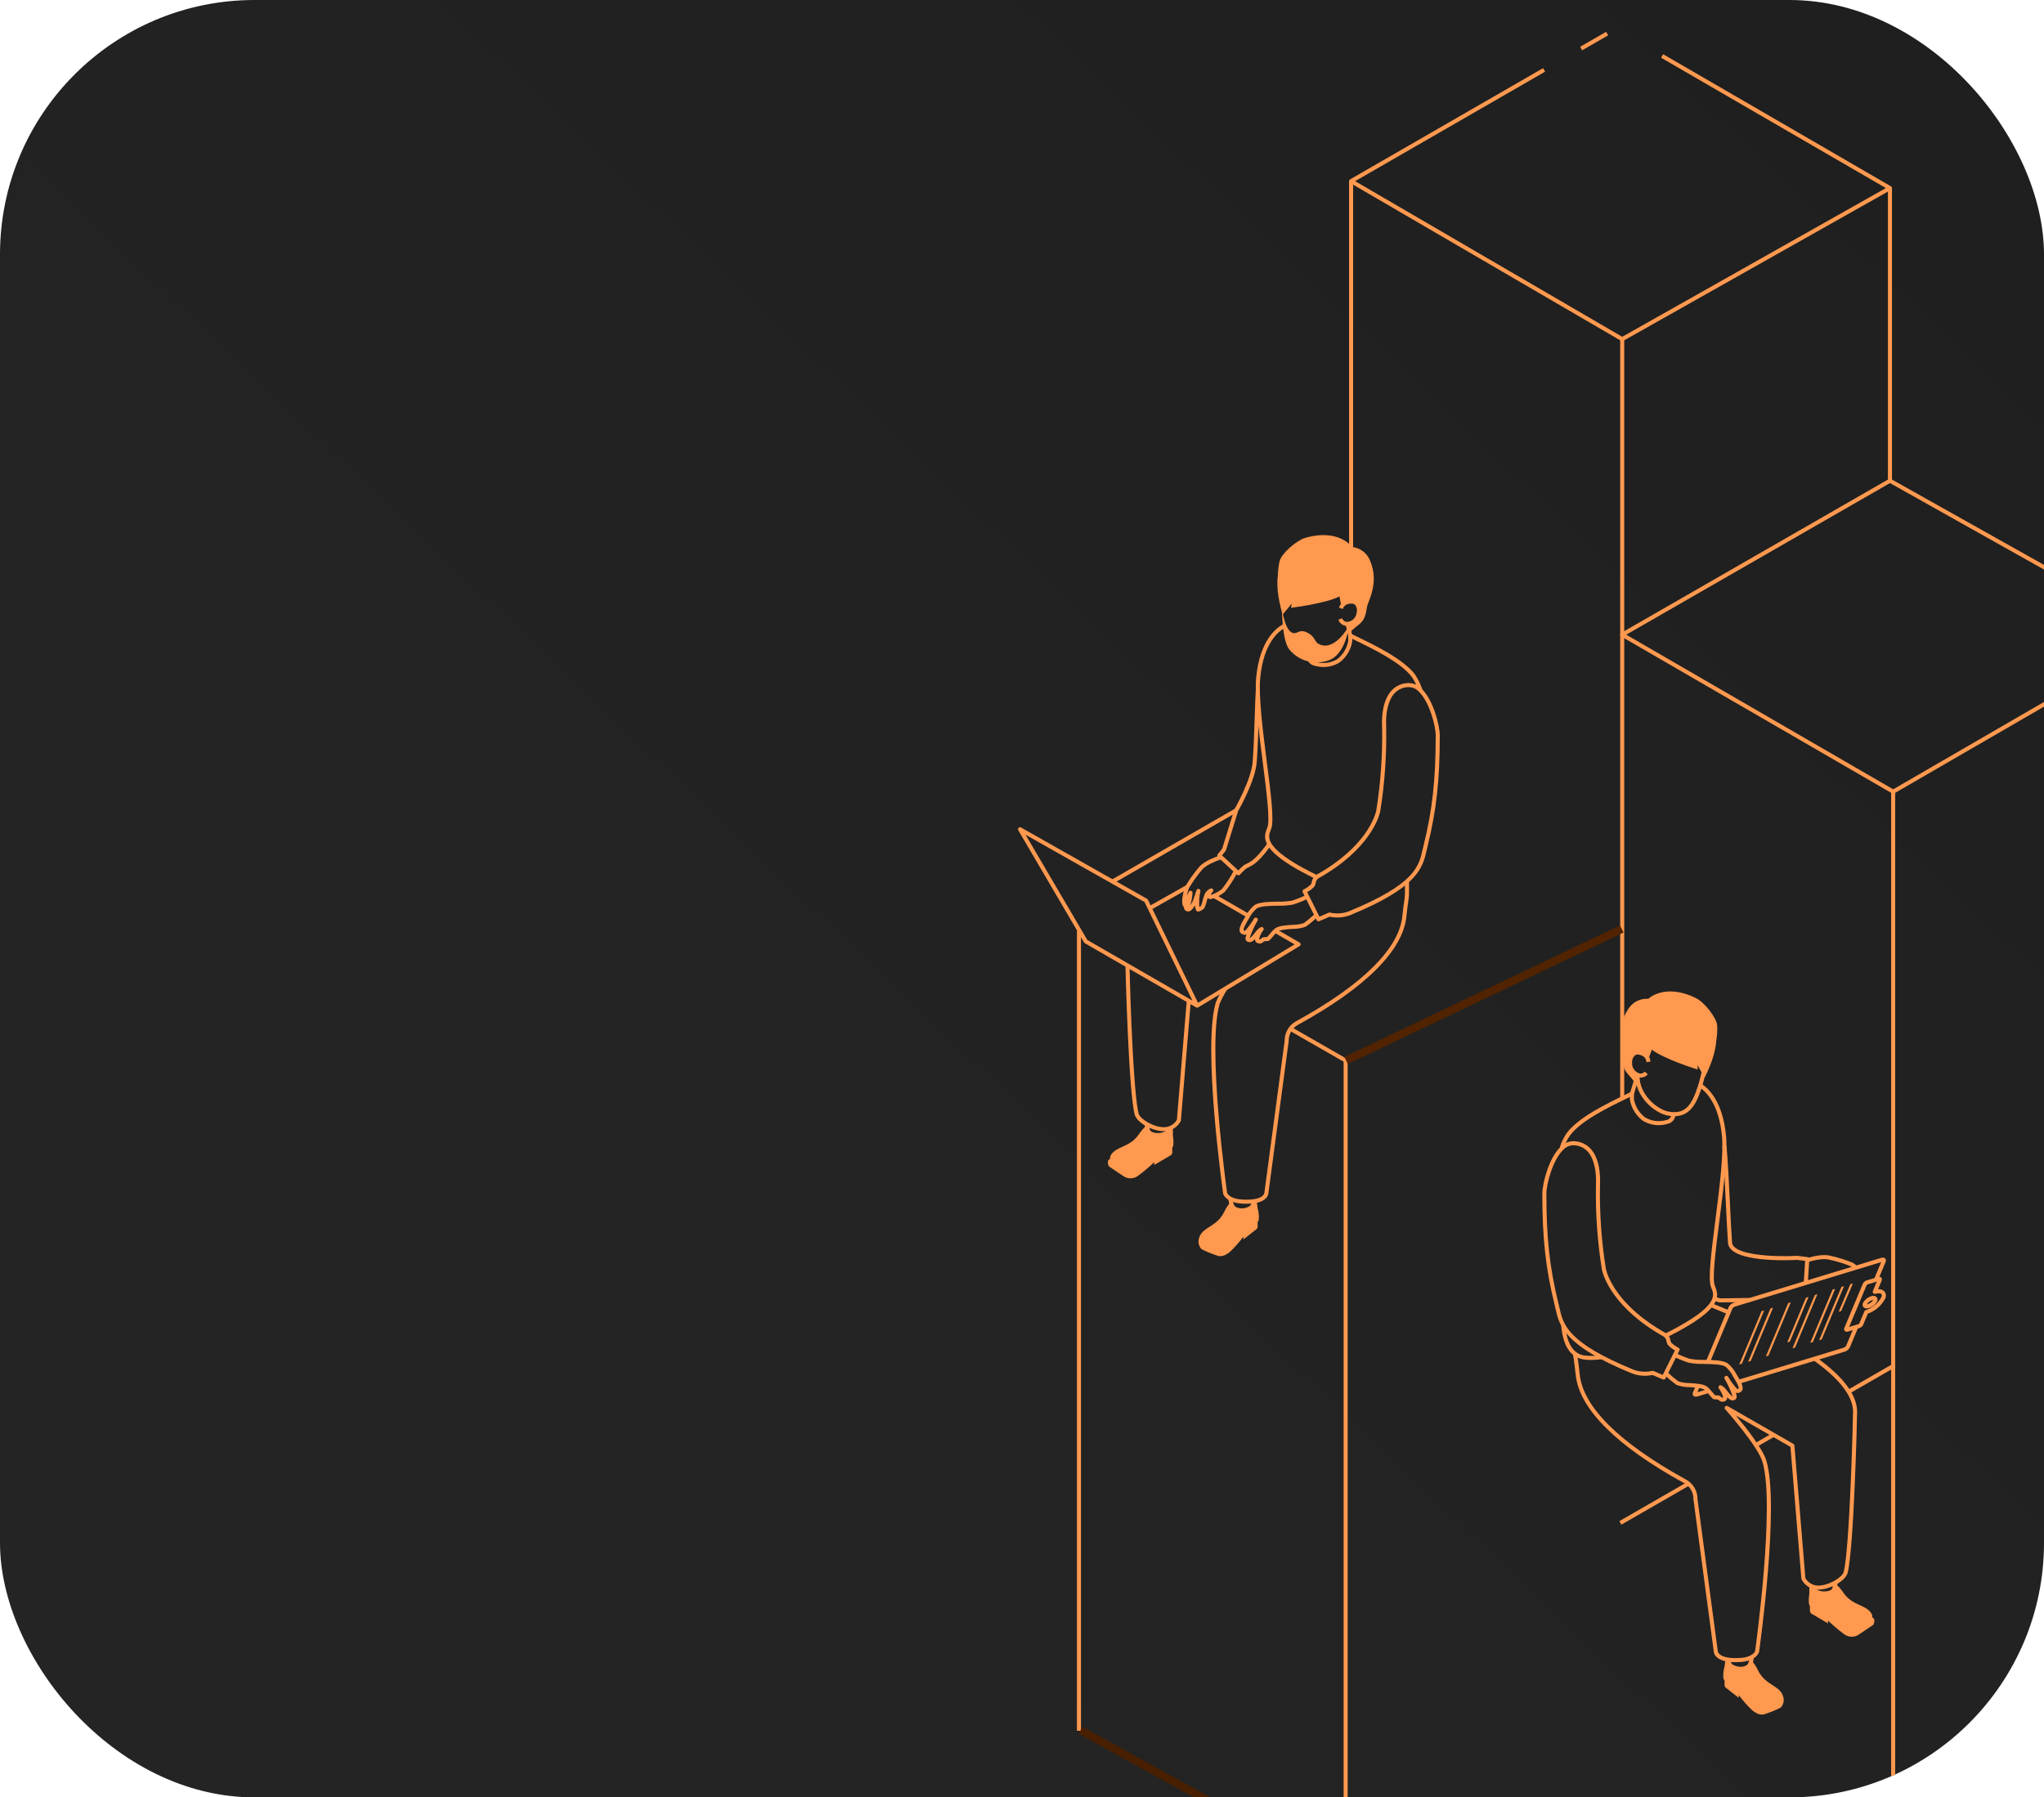 <svg width="257" height="226" viewBox="0 0 257 226" fill="none" xmlns="http://www.w3.org/2000/svg">
<g clip-path="url(#clip0_1308_3422)">
<rect width="257" height="226" rx="32" fill="url(#paint0_linear_1308_3422)"/>
<path d="M232.398 174.719L237.911 171.542L238.166 171.983L232.653 175.159L232.398 174.719Z" fill="#FF994F"/>
<path d="M220.766 181.406L222.949 180.148L223.204 180.589L221.02 181.847L220.766 181.406Z" fill="#FF994F"/>
<path d="M203.609 191.27L212.087 186.385L212.341 186.825L203.864 191.71L203.609 191.27Z" fill="#FF994F"/>
<path d="M135.406 117.047H135.916V217.626H135.406V117.047ZM139.429 145.804C139.477 145.773 139.527 145.745 139.579 145.722C139.556 145.556 139.588 145.386 139.669 145.238C140.421 144.057 142.036 144.332 143.223 142.589C143.49 142.181 143.815 141.814 144.189 141.5C144.227 141.708 144.269 141.908 144.315 142.085C144.496 142.777 145.762 142.909 146.602 142.49C146.767 142.407 147.001 142.212 147.101 141.604C147.323 141.787 147.415 141.752 147.465 141.957C147.478 142.215 147.478 142.474 147.465 142.733C147.534 143.14 147.556 143.553 147.529 143.965C147.512 144.093 147.466 144.214 147.394 144.321V144.919C147.391 144.998 147.367 145.074 147.324 145.141C147.281 145.207 147.22 145.259 147.149 145.293L145.126 146.484V146.128C144.509 146.723 143.853 147.278 143.164 147.788C142.922 147.994 142.624 148.122 142.308 148.156C141.992 148.189 141.674 148.127 141.394 147.975C141.195 147.863 139.959 147.02 139.492 146.706C139.303 146.578 139.207 145.967 139.429 145.804ZM150.765 155.668C150.771 155.661 150.782 155.654 150.79 155.647C150.794 155.587 150.805 155.527 150.825 155.471C151.395 154.204 153.02 154.244 153.935 152.361C154.149 151.901 154.433 151.476 154.778 151.103C154.811 151.342 154.892 151.572 155.016 151.78C155.488 152.31 156.58 152.342 157.345 151.81C157.558 151.511 157.694 151.164 157.741 150.8C157.855 150.89 157.948 151.004 158.011 151.135C158.062 151.387 158.099 151.641 158.123 151.897C158.265 152.381 158.313 152.888 158.266 153.391C158.239 153.494 158.19 153.589 158.122 153.67C158.12 153.87 158.12 154.076 158.127 154.187C158.134 154.265 158.12 154.343 158.087 154.413C158.054 154.484 158.003 154.545 157.939 154.59L156.339 155.845V155.493C155.832 156.178 155.267 156.818 154.65 157.405C153.812 158.099 153.302 157.983 152.939 157.842C152.295 157.633 151.668 157.374 151.065 157.066C150.894 156.881 150.775 156.654 150.723 156.408C150.67 156.162 150.684 155.906 150.765 155.668Z" fill="#FF994F"/>
<path d="M156.115 152.449C155.878 152.46 155.641 152.421 155.42 152.336C155.199 152.251 154.998 152.12 154.831 151.953C154.618 151.622 154.493 151.242 154.469 150.849L154.971 150.758C154.994 151.056 155.076 151.347 155.212 151.614C155.608 152.059 156.559 152.055 157.205 151.604C157.312 151.43 157.386 151.239 157.423 151.038L157.914 151.175C157.744 151.783 157.608 151.944 157.497 152.022C157.09 152.3 156.608 152.449 156.115 152.449Z" fill="#FF994F"/>
<path d="M156.751 151.358C156.563 151.358 156.366 151.352 156.16 151.34C154.161 151.223 153.813 150.176 153.799 150.131C153.684 149.341 151.215 131.651 152.861 126.073C153.124 125.409 153.456 124.774 153.853 124.179L154.287 124.446C153.92 125.006 153.607 125.599 153.35 126.217C151.734 131.689 154.268 149.837 154.294 150.02C154.3 150.02 154.587 150.738 156.19 150.832C158.874 150.987 158.971 150.016 158.972 150.007L161.529 130.842C161.523 130.346 161.653 129.858 161.905 129.43C162.157 129.002 162.521 128.651 162.957 128.414C171.286 123.849 175.907 119.283 176.322 115.209C176.394 114.507 176.484 113.789 176.591 113.075C176.629 112.821 176.649 112.565 176.649 112.308V110.82H177.159V112.308C177.158 112.59 177.137 112.872 177.095 113.15C176.99 113.851 176.901 114.555 176.829 115.26C176.397 119.508 171.684 124.211 163.203 128.86C162.843 129.057 162.544 129.349 162.338 129.703C162.133 130.058 162.028 130.462 162.036 130.871L159.48 150.047C159.451 150.308 159.323 150.547 159.122 150.716C158.669 151.143 157.872 151.358 156.751 151.358Z" fill="#FF994F"/>
<path d="M155.712 110.065C155.648 110.065 155.586 110.041 155.539 109.997L153.129 107.768C153.081 107.725 153.052 107.665 153.048 107.6C153.043 107.536 153.063 107.473 153.103 107.422L153.671 106.714L155.19 101.812C155.196 101.794 155.203 101.776 155.213 101.76C155.234 101.723 157.355 98.02 157.51 95.742C157.645 93.772 157.71 91.727 157.77 89.921C157.807 88.763 157.842 87.683 157.891 86.746L158.4 86.773C158.35 87.827 158.31 88.882 158.279 89.938C158.22 91.747 158.154 93.799 158.019 95.776C157.861 98.097 155.875 101.629 155.669 101.989L154.143 106.91C154.134 106.94 154.119 106.969 154.099 106.994L153.649 107.556L155.698 109.451C155.911 109.213 156.143 108.993 156.391 108.793C156.484 108.733 156.582 108.68 156.683 108.635C156.858 108.554 157.028 108.464 157.193 108.364C158.143 107.795 159.326 106.088 159.338 106.071L159.758 106.359C159.707 106.433 158.5 108.175 157.455 108.801C157.276 108.909 157.091 109.008 156.901 109.096C156.824 109.129 156.749 109.168 156.678 109.214C156.401 109.451 156.142 109.707 155.901 109.981C155.879 110.006 155.851 110.026 155.821 110.04C155.79 110.055 155.757 110.063 155.724 110.064L155.712 110.065Z" fill="#FF994F"/>
<path d="M152.594 112.93L152.849 112.489L156.955 114.856L156.7 115.297L152.594 112.93Z" fill="#FF994F"/>
<path d="M165.293 110.45C164.203 109.921 163.151 109.354 162.406 108.894C158.703 106.608 158.839 105.314 159.296 104.184C159.32 104.124 159.344 104.066 159.364 104.011C159.697 103.104 159.25 99.595 158.776 95.88C158.281 91.99 157.718 87.581 157.945 85.195C158.393 80.499 160.488 78.93 161.367 78.473L161.602 78.924C160.797 79.343 158.875 80.796 158.452 85.243C158.231 87.573 158.789 91.952 159.282 95.816C159.785 99.758 160.219 103.163 159.843 104.186C159.82 104.246 159.795 104.309 159.769 104.374C159.473 105.105 159.026 106.21 162.674 108.461C163.406 108.913 164.441 109.471 165.515 109.993L165.293 110.45ZM178.373 86.905C178.166 86.275 177.878 85.675 177.517 85.119C176.085 83.259 172.666 81.605 170.403 80.511L170.021 80.326V80.648C169.85 81.708 169.276 82.66 168.418 83.305C167.954 83.591 167.434 83.774 166.894 83.843C166.353 83.912 165.804 83.865 165.283 83.704C165.042 83.657 164.821 83.537 164.65 83.362C164.479 83.186 164.366 82.962 164.326 82.72L164.825 82.619C164.846 82.765 164.913 82.902 165.017 83.008C165.12 83.114 165.255 83.185 165.401 83.21C165.854 83.352 166.331 83.397 166.802 83.34C167.273 83.284 167.726 83.129 168.132 82.884C168.86 82.324 169.353 81.514 169.515 80.611L169.512 79.918C169.512 79.875 169.523 79.832 169.544 79.795C169.565 79.757 169.595 79.725 169.632 79.702C169.669 79.679 169.711 79.666 169.754 79.664C169.798 79.662 169.841 79.671 169.88 79.69C170.107 79.802 170.357 79.923 170.625 80.053C172.931 81.168 176.417 82.854 177.921 84.809C178.313 85.407 178.626 86.054 178.853 86.733L178.373 86.905ZM158.393 118.641C158.328 118.64 158.264 118.631 158.201 118.613C158.121 118.595 158.046 118.559 157.981 118.507C157.917 118.456 157.866 118.39 157.831 118.315C157.802 118.237 157.79 118.154 157.795 118.071C157.7 118.176 157.593 118.271 157.477 118.353C157.386 118.417 157.279 118.456 157.168 118.465C157.056 118.473 156.945 118.452 156.845 118.402C156.772 118.366 156.711 118.312 156.668 118.244C156.625 118.176 156.601 118.098 156.6 118.017C156.616 117.838 156.659 117.662 156.728 117.496C156.57 117.551 156.398 117.548 156.242 117.486C156.087 117.424 155.959 117.308 155.882 117.159C155.745 116.703 156.091 116.074 156.489 115.414L156.599 115.231C156.881 114.666 157.282 114.169 157.775 113.773C158.431 113.41 159.554 113.392 160.641 113.374C161.265 113.391 161.89 113.345 162.505 113.235C163.075 113.047 163.633 112.821 164.173 112.559L164.385 113.022C163.819 113.297 163.234 113.533 162.634 113.727C161.98 113.849 161.314 113.901 160.649 113.883C159.673 113.899 158.566 113.917 158.022 114.219C157.612 114.57 157.278 115.001 157.04 115.486L156.926 115.677C156.735 115.994 156.287 116.735 156.371 117.011C156.378 117.004 156.442 117.021 156.505 117.021C156.526 117.022 156.546 117.02 156.566 117.014C156.986 116.546 157.36 116.037 157.682 115.496C157.718 115.441 157.773 115.402 157.837 115.388C157.9 115.373 157.967 115.383 158.024 115.416C158.08 115.449 158.121 115.503 158.139 115.565C158.157 115.628 158.151 115.695 158.12 115.753C157.714 116.454 157.378 117.192 157.116 117.958C157.144 117.956 157.17 117.946 157.193 117.93C157.41 117.751 157.602 117.542 157.762 117.311C157.824 117.231 157.883 117.154 157.939 117.088C158.098 116.877 158.303 116.704 158.538 116.582C158.589 116.56 158.645 116.555 158.699 116.568C158.753 116.581 158.801 116.611 158.836 116.654C158.871 116.697 158.891 116.75 158.894 116.805C158.896 116.86 158.88 116.914 158.849 116.96C158.575 117.299 158.388 117.7 158.305 118.128C158.334 118.127 158.363 118.129 158.392 118.132C158.542 118.032 158.748 117.891 158.748 117.891C158.787 117.864 158.833 117.848 158.88 117.846C158.88 117.846 159.192 117.833 159.322 117.821C159.392 117.755 159.54 117.577 159.652 117.443C159.85 117.178 160.078 116.937 160.331 116.724C160.799 116.403 161.661 116.345 162.496 116.289C162.982 116.293 163.466 116.221 163.93 116.075C164.411 115.72 164.87 115.335 165.302 114.921L165.641 115.301C165.189 115.744 164.701 116.151 164.184 116.516C163.655 116.713 163.094 116.808 162.531 116.797C161.8 116.845 160.972 116.901 160.62 117.143C160.409 117.333 160.216 117.542 160.044 117.767C159.721 118.157 159.612 118.282 159.468 118.314C159.305 118.338 159.141 118.351 158.977 118.351C158.907 118.399 158.792 118.48 158.702 118.547C158.611 118.611 158.503 118.643 158.393 118.641Z" fill="#FF994F"/>
<path d="M165.776 115.844C165.729 115.844 165.682 115.831 165.642 115.806C165.601 115.781 165.569 115.745 165.548 115.703L163.796 112.187C163.767 112.128 163.762 112.061 163.781 111.998C163.801 111.936 163.844 111.883 163.901 111.851C164.246 111.678 164.563 111.454 164.842 111.187C164.881 111.102 164.91 111.012 164.929 110.921C164.953 110.738 165.017 110.562 165.114 110.405C165.212 110.249 165.343 110.115 165.497 110.013C171.712 106.529 172.868 102.686 173.037 101.951C173.594 98.492 173.843 94.99 173.781 91.486C173.717 90.301 173.783 88.121 174.947 86.844C175.22 86.546 175.552 86.307 175.922 86.142C176.292 85.978 176.692 85.891 177.097 85.887C177.407 85.885 177.714 85.948 177.998 86.071C178.283 86.194 178.539 86.374 178.749 86.601C180.224 88.016 181.028 91.233 181.028 92.488C181.028 98.092 180.612 101.865 179.494 106.41C179.453 106.576 179.415 106.743 179.377 106.911C178.888 109.089 178.333 111.56 169.736 115.082C168.92 115.383 168.035 115.446 167.185 115.264L165.877 115.824C165.845 115.837 165.811 115.844 165.776 115.844ZM164.359 112.175L165.897 115.261L167.061 114.763C167.112 114.741 167.17 114.737 167.225 114.751C167.995 114.924 168.799 114.876 169.543 114.611C177.894 111.189 178.395 108.958 178.88 106.799C178.919 106.628 178.957 106.458 178.999 106.289C180.106 101.787 180.518 98.047 180.518 92.488C180.518 91.26 179.712 88.231 178.396 86.968C178.234 86.789 178.037 86.646 177.816 86.547C177.596 86.449 177.358 86.397 177.116 86.395C176.779 86.397 176.446 86.469 176.138 86.605C175.829 86.742 175.552 86.94 175.324 87.187C174.564 88.019 174.188 89.576 174.29 91.459C174.352 95.01 174.099 98.559 173.534 102.064C173.357 102.836 172.148 106.868 165.747 110.457C165.655 110.527 165.579 110.616 165.523 110.718C165.467 110.819 165.433 110.931 165.422 111.046C165.394 111.186 165.346 111.322 165.279 111.449C165.021 111.747 164.709 111.993 164.359 112.175ZM150.644 114.624C150.597 114.623 150.552 114.611 150.511 114.588C150.471 114.566 150.436 114.534 150.411 114.495C150.313 114.29 150.261 114.065 150.261 113.837C150.135 114.059 149.977 114.261 149.791 114.436C149.686 114.541 149.544 114.6 149.396 114.602C149.248 114.604 149.105 114.548 148.997 114.445C148.905 114.333 148.854 114.193 148.854 114.047C148.799 114.007 148.757 113.953 148.731 113.891C148.465 113.229 148.856 111.903 149.014 111.49C149.528 110.608 150.121 109.773 150.785 108.997C151.516 108.138 153.376 107.575 153.455 107.552L153.601 108.039C153.583 108.044 151.807 108.582 151.174 109.326C150.548 110.06 149.984 110.845 149.49 111.673C149.376 111.984 149.288 112.305 149.226 112.631C149.311 112.438 149.397 112.267 149.464 112.14C149.491 112.088 149.535 112.047 149.589 112.024C149.643 112.001 149.703 111.998 149.759 112.014C149.816 112.03 149.865 112.065 149.898 112.113C149.932 112.161 149.948 112.219 149.943 112.277C149.911 112.805 149.814 113.327 149.653 113.832C149.787 113.65 149.903 113.455 149.998 113.25C150.118 112.936 150.429 111.953 150.432 111.943C150.452 111.882 150.494 111.83 150.551 111.799C150.607 111.768 150.674 111.759 150.737 111.774C150.799 111.79 150.854 111.829 150.889 111.883C150.924 111.937 150.937 112.003 150.926 112.066C150.791 112.717 150.745 113.383 150.79 114.046C150.859 114.014 150.924 113.975 150.984 113.928C151.096 113.681 151.182 113.422 151.239 113.157C151.306 112.852 151.408 112.555 151.545 112.274C151.709 112.042 151.928 111.854 152.182 111.727C152.237 111.699 152.301 111.693 152.36 111.708C152.42 111.724 152.472 111.761 152.507 111.812C152.542 111.863 152.557 111.924 152.549 111.986C152.542 112.047 152.512 112.103 152.466 112.144C152.366 112.26 152.286 112.393 152.23 112.536C152.736 112.373 153.21 112.122 153.629 111.794C154.221 111.05 154.736 110.248 155.165 109.401L155.618 109.635C155.165 110.532 154.618 111.378 153.986 112.159C153.475 112.576 152.881 112.881 152.244 113.054C152.169 113.06 152.095 113.05 152.025 113.025C151.954 113 151.89 112.96 151.837 112.909C151.801 113.029 151.766 113.159 151.732 113.288C151.664 113.607 151.555 113.917 151.407 114.209C151.205 114.427 150.937 114.573 150.644 114.624V114.624Z" fill="#FF994F"/>
<path d="M160.895 70.542C161.132 69.583 163.01 67.96 164.085 67.643C168.324 66.394 170.011 68.779 170.011 68.779C170.5 68.831 170.967 69.014 171.36 69.309C171.754 69.603 172.061 69.999 172.248 70.453C173.487 73.325 171.969 75.601 171.863 76.394C171.568 78.585 170.796 78.319 169.774 79.497V79.44L169.718 78.409C170.012 78.312 170.272 78.135 170.468 77.897C170.665 77.66 170.791 77.371 170.831 77.066C170.987 76.284 170.617 75.608 169.903 75.637C169.83 75.64 169.769 75.652 169.703 75.66C169.679 74.234 169.601 72.907 169.601 72.907C169.261 70.933 162.091 70.492 161.609 73.212C161.475 74.375 161.444 75.547 161.516 76.716C161.413 76.589 161.321 76.454 161.241 76.311C160.83 75.564 160.38 72.626 160.895 70.541L160.895 70.542Z" fill="#FF994F"/>
<path d="M161.481 70.728C163.673 68.885 166.431 68.604 168.018 69.269C169.64 69.949 170.303 70.87 170.595 71.617C170.83 72.283 170.923 72.99 170.867 73.694C170.811 74.397 170.608 75.081 170.27 75.701C170.27 75.701 170.26 75.699 170.241 75.696C170.132 75.656 170.016 75.638 169.9 75.642C169.68 75.626 169.46 75.666 169.26 75.759C169.06 75.852 168.887 75.993 168.757 76.171L168.648 76.26L168.418 74.991C166.712 75.888 162.315 76.428 162.315 76.428L162.419 75.886L161.273 77.278C161.273 77.278 159.649 72.27 161.481 70.728Z" fill="#FF994F"/>
<path d="M169.386 78.711C169.144 78.71 168.907 78.634 168.709 78.494C168.511 78.354 168.361 78.156 168.279 77.928L168.752 77.739C168.801 77.878 168.893 77.998 169.015 78.082C169.137 78.165 169.282 78.207 169.43 78.201C169.728 78.164 170.005 78.026 170.214 77.811C170.424 77.595 170.553 77.315 170.581 77.016C170.623 76.86 170.63 76.696 170.601 76.537C170.572 76.378 170.508 76.227 170.415 76.095C170.353 76.024 170.276 75.969 170.189 75.934C170.102 75.898 170.008 75.884 169.915 75.891C169.216 75.921 168.978 76.187 168.835 76.576L168.356 76.402C168.461 76.085 168.67 75.812 168.949 75.627C169.227 75.443 169.56 75.357 169.894 75.384C170.064 75.373 170.235 75.401 170.392 75.467C170.55 75.533 170.69 75.635 170.801 75.764C170.947 75.954 171.048 76.174 171.096 76.408C171.145 76.642 171.139 76.884 171.081 77.116C171.031 77.525 170.843 77.905 170.549 78.195C170.255 78.484 169.871 78.665 169.46 78.709C169.436 78.711 169.411 78.711 169.386 78.711V78.711ZM145.553 142.984C145.255 142.988 144.959 142.931 144.685 142.814C144.539 142.757 144.409 142.668 144.303 142.553C144.198 142.438 144.12 142.3 144.076 142.15C144.015 141.917 143.959 141.643 143.906 141.335L144.409 141.25C144.459 141.544 144.512 141.803 144.569 142.022C144.595 142.098 144.637 142.167 144.694 142.224C144.75 142.281 144.819 142.325 144.895 142.351C145.154 142.444 145.429 142.484 145.704 142.468C145.979 142.453 146.247 142.383 146.495 142.263C146.554 142.151 146.599 142.031 146.627 141.907L147.119 142.041C147.013 142.429 146.895 142.631 146.723 142.717C146.359 142.894 145.958 142.985 145.553 142.984Z" fill="#FF994F"/>
<path d="M146.261 142.229C146.158 142.229 146.051 142.225 145.939 142.215C144.698 142.101 142.909 141.101 142.666 140.14C141.878 137.023 141.511 121.562 141.508 121.406L142.018 121.395C142.142 126.764 142.542 137.565 143.159 140.016C143.326 140.674 144.884 141.607 145.986 141.708C146.371 141.781 146.77 141.733 147.126 141.569C147.482 141.406 147.779 141.136 147.975 140.796L149.21 125.882L149.718 125.924L148.479 140.883C148.477 140.908 148.471 140.933 148.461 140.957C148.258 141.359 147.942 141.694 147.551 141.92C147.16 142.146 146.712 142.253 146.261 142.229Z" fill="#FF994F"/>
<path d="M150.52 126.702C150.475 126.702 150.431 126.691 150.392 126.668L136.397 118.598C136.358 118.576 136.326 118.544 136.304 118.506L128.035 104.402C128.007 104.354 127.995 104.298 128.002 104.242C128.009 104.187 128.034 104.135 128.074 104.095C128.113 104.055 128.165 104.03 128.22 104.022C128.276 104.014 128.332 104.025 128.381 104.053L144.226 113.02C144.271 113.045 144.307 113.084 144.33 113.13L150.749 126.337C150.768 126.376 150.776 126.419 150.774 126.462C150.772 126.505 150.758 126.547 150.735 126.583C150.713 126.62 150.681 126.65 150.643 126.671C150.605 126.691 150.563 126.702 150.52 126.702ZM136.71 118.191L149.928 125.813L143.906 113.423L128.953 104.962L136.71 118.191Z" fill="#FF994F"/>
<path d="M162.831 79.608C162.998 79.57 163.16 79.51 163.311 79.43C163.47 79.373 163.638 79.35 163.806 79.364C163.974 79.377 164.136 79.426 164.283 79.508C164.585 79.632 164.852 79.825 165.065 80.072C165.271 80.307 165.48 80.772 165.669 80.891C167.733 82.182 169.612 78.703 169.612 78.703C169.612 78.703 169.232 82.271 167.057 83.033C166.192 83.342 165.252 83.377 164.366 83.132C163.48 82.888 162.691 82.376 162.108 81.666C161.151 80.422 161.196 76.535 161.196 76.535C161.196 76.535 161.561 79.761 162.831 79.608Z" fill="#FF994F"/>
<path d="M169.195 78.512L169.693 78.403L170.015 79.864L169.517 79.973L169.195 78.512Z" fill="#FF994F"/>
<path d="M150.655 126.666L150.391 126.231L162.777 118.744L160.212 117.265L160.467 116.824L163.406 118.518C163.444 118.54 163.476 118.571 163.498 118.61C163.521 118.648 163.533 118.691 163.533 118.735C163.533 118.78 163.522 118.823 163.501 118.862C163.479 118.901 163.448 118.933 163.41 118.956L150.655 126.666Z" fill="#FF994F"/>
<path d="M144.438 113.969L149.15 111.308L149.401 111.751L144.688 114.412L144.438 113.969Z" fill="#FF994F"/>
<path d="M139.75 110.629L155.306 101.665L155.561 102.106L140.005 111.07L139.75 110.629Z" fill="#FF994F"/>
<path d="M204.222 138.12H203.712V42.79L169.751 22.996C169.713 22.974 169.681 22.942 169.659 22.903C169.637 22.864 169.625 22.82 169.625 22.776C169.625 22.731 169.637 22.687 169.659 22.649C169.682 22.61 169.714 22.578 169.752 22.556L194.018 8.57L194.273 9.011L170.388 22.778L204.095 42.424C204.134 42.447 204.166 42.479 204.188 42.517C204.21 42.556 204.222 42.599 204.222 42.644V138.12Z" fill="#FF994F"/>
<path d="M198.68 5.883L201.946 4L202.201 4.441L198.935 6.323L198.68 5.883Z" fill="#FF994F"/>
<path d="M238.038 99.797C237.993 99.797 237.949 99.785 237.91 99.763L203.838 80.025C203.8 80.003 203.767 79.971 203.745 79.932C203.723 79.893 203.711 79.849 203.711 79.805C203.711 79.76 203.723 79.716 203.745 79.678C203.767 79.639 203.8 79.607 203.838 79.584L237.377 60.301V23.797L208.854 7.256L209.11 6.816L237.759 23.43C237.798 23.452 237.83 23.484 237.852 23.523C237.875 23.562 237.886 23.605 237.886 23.65V60.299L272.234 79.583C272.273 79.605 272.306 79.637 272.329 79.675C272.352 79.714 272.364 79.758 272.364 79.803C272.365 79.848 272.353 79.892 272.331 79.931C272.308 79.97 272.276 80.003 272.237 80.025L238.166 99.763C238.127 99.785 238.083 99.797 238.038 99.797H238.038ZM204.475 79.805L238.038 99.249L271.596 79.808L237.633 60.741L204.475 79.805Z" fill="#FF994F"/>
<path d="M203.844 42.418L237.509 23.429L237.76 23.873L204.095 42.861L203.844 42.418Z" fill="#FF994F"/>
<path d="M169.626 22.77H170.135V68.775H169.626V22.77ZM169.447 236.186H168.938V133.494L162.133 129.591L162.386 129.15L169.319 133.126C169.358 133.148 169.39 133.18 169.413 133.219C169.435 133.258 169.447 133.301 169.447 133.346L169.447 236.186Z" fill="#FF994F"/>
<path d="M271.853 79.805H272.362V216.299H271.853V79.805ZM237.781 99.543H238.291V236.187H237.781V99.543Z" fill="#FF994F"/>
<path d="M235.54 203.442C235.496 203.413 235.449 203.387 235.401 203.365C235.422 203.195 235.387 203.023 235.3 202.876C234.548 201.694 232.932 201.97 231.745 200.225C231.478 199.817 231.152 199.45 230.778 199.136C230.74 199.344 230.698 199.544 230.652 199.721C230.471 200.413 229.204 200.546 228.363 200.125C228.254 200.071 228.16 199.853 228.08 199.535C227.918 199.495 227.761 199.437 227.613 199.362C227.563 199.432 227.525 199.51 227.5 199.592C227.487 199.851 227.487 200.11 227.5 200.369C227.431 200.776 227.409 201.19 227.436 201.603C227.453 201.73 227.499 201.852 227.571 201.958V202.556C227.574 202.635 227.598 202.712 227.642 202.778C227.685 202.844 227.746 202.897 227.817 202.931L229.841 204.123V203.766C230.458 204.362 231.114 204.917 231.804 205.427C232.045 205.633 232.344 205.762 232.66 205.795C232.976 205.829 233.295 205.766 233.574 205.615C233.773 205.502 235.011 204.659 235.477 204.345C235.667 204.216 235.762 203.605 235.54 203.442L235.54 203.442ZM224.186 213.3C224.18 213.236 224.163 213.173 224.138 213.114C223.569 211.846 221.943 211.886 221.026 210.002C220.813 209.542 220.53 209.118 220.186 208.745C220.152 208.984 220.07 209.214 219.945 209.421C219.473 209.951 218.381 209.983 217.615 209.45C217.439 209.225 217.324 208.96 217.28 208.678C217.196 208.666 217.113 208.652 217.03 208.635C216.997 208.678 216.969 208.725 216.948 208.775C216.898 209.027 216.861 209.282 216.837 209.538C216.695 210.022 216.647 210.53 216.694 211.033C216.716 211.14 216.765 211.239 216.838 211.321C216.839 211.518 216.839 211.72 216.833 211.829C216.826 211.907 216.84 211.985 216.873 212.056C216.906 212.127 216.957 212.188 217.021 212.232L218.621 213.488V213.137C219.129 213.822 219.694 214.461 220.312 215.049C221.15 215.743 221.66 215.627 222.024 215.486C222.668 215.277 223.295 215.018 223.898 214.709C224.07 214.525 224.188 214.297 224.241 214.051C224.294 213.805 224.279 213.549 224.199 213.311C224.195 213.308 224.19 213.304 224.186 213.3ZM233.116 159.518C232.97 159.405 232.818 159.298 232.66 159.2C231.762 158.845 230.836 158.566 229.891 158.366C228.925 158.161 227.268 158.707 227.251 158.713L227.09 158.231C227.163 158.206 228.897 157.634 229.997 157.869C230.998 158.08 231.979 158.38 232.926 158.766C233.099 158.874 233.266 158.99 233.427 159.115L233.116 159.518ZM216.251 163.764C216.228 163.764 216.204 163.761 216.182 163.754L215.438 163.543L215.577 163.053L216.286 163.255C216.554 163.253 218.267 163.24 220.009 163.199L220.021 163.708C218.12 163.753 216.253 163.764 216.253 163.764H216.251Z" fill="#FF994F"/>
<path d="M227.306 161.258L226.797 161.226L226.967 158.541L225.939 158.416C225.109 158.467 217.44 158.816 217.267 156.272C217.159 154.69 217.073 152.874 216.99 151.118C216.872 148.626 216.75 146.048 216.562 144.06L217.07 144.012C217.258 146.012 217.381 148.596 217.499 151.095C217.582 152.848 217.668 154.66 217.776 156.238C217.88 157.778 222.847 158.08 225.956 157.909L227.267 158.065C227.332 158.073 227.391 158.105 227.432 158.155C227.474 158.205 227.495 158.269 227.491 158.334L227.306 161.258ZM229.418 200.621C229.012 200.622 228.612 200.531 228.247 200.354C228.08 200.27 227.959 200.068 227.857 199.698L228.348 199.562C228.369 199.686 228.418 199.805 228.49 199.909C228.736 200.026 229.003 200.094 229.275 200.107C229.547 200.121 229.819 200.08 230.076 199.988C230.152 199.961 230.221 199.918 230.277 199.861C230.334 199.804 230.377 199.734 230.403 199.658C230.455 199.456 230.502 199.231 230.546 198.989L231.047 199.076C231.007 199.315 230.956 199.551 230.896 199.786C230.852 199.936 230.774 200.074 230.668 200.189C230.563 200.305 230.432 200.395 230.286 200.451C230.012 200.568 229.716 200.626 229.418 200.621ZM218.85 210.087C218.356 210.087 217.874 209.938 217.467 209.66C217.356 209.583 217.22 209.422 217.049 208.813L217.54 208.676C217.575 208.879 217.652 209.074 217.764 209.248C218.406 209.693 219.357 209.698 219.752 209.253C219.888 208.987 219.97 208.697 219.993 208.4L220.495 208.491C220.47 208.883 220.346 209.261 220.134 209.591C219.966 209.758 219.765 209.889 219.544 209.974C219.323 210.06 219.087 210.098 218.85 210.087Z" fill="#FF994F"/>
<path d="M218.21 208.998C217.087 208.998 216.29 208.783 215.837 208.355C215.733 208.268 215.648 208.161 215.587 208.04C215.525 207.92 215.488 207.788 215.477 207.653L212.924 188.539C212.936 188.123 212.833 187.711 212.627 187.35C212.421 186.988 212.119 186.69 211.754 186.488C203.268 181.837 198.554 177.132 198.121 172.882C198.034 172.032 197.923 171.185 197.789 170.341L198.293 170.261C198.429 171.124 198.542 171.989 198.628 172.831C199.042 176.906 203.667 181.475 211.999 186.042C212.441 186.284 212.808 186.641 213.06 187.076C213.313 187.511 213.441 188.007 213.431 188.51L215.985 207.62C215.987 207.655 216.084 208.627 218.771 208.472C220.388 208.377 220.667 207.646 220.678 207.615C220.693 207.477 223.229 189.319 221.612 183.844C221.003 181.78 216.952 177.243 216.911 177.198C216.871 177.153 216.848 177.095 216.846 177.034C216.845 176.974 216.865 176.915 216.903 176.868C216.941 176.821 216.995 176.789 217.054 176.778C217.114 176.767 217.176 176.777 217.228 176.808L225.491 181.555C225.526 181.575 225.557 181.604 225.579 181.639C225.601 181.674 225.614 181.713 225.617 181.754L226.998 198.431C227.193 198.771 227.49 199.043 227.847 199.206C228.204 199.37 228.603 199.418 228.989 199.343C230.091 199.242 231.65 198.308 231.816 197.65C232.581 194.618 232.991 178.31 232.991 177.512C232.991 175.551 231.281 173.347 227.908 170.963L228.203 170.547C231.718 173.033 233.5 175.376 233.5 177.512C233.5 178.346 233.103 194.633 232.31 197.773C232.068 198.736 230.276 199.736 229.035 199.849C228.535 199.935 228.021 199.859 227.567 199.632C227.114 199.406 226.744 199.041 226.512 198.591C226.502 198.567 226.496 198.542 226.494 198.517L225.121 181.929L218.271 177.994C219.544 179.51 221.65 182.174 222.101 183.701C223.748 189.281 221.278 206.98 221.172 207.73C221.149 207.815 220.8 208.863 218.8 208.98C218.594 208.992 218.397 208.998 218.21 208.998ZM217.161 165.22C216.436 164.91 215.705 164.61 214.971 164.321L215.157 163.848C215.855 164.121 216.619 164.435 217.363 164.753L217.161 165.22Z" fill="#FF994F"/>
<path d="M209.549 168.161L209.326 167.703C210.338 167.209 211.327 166.668 212.288 166.08C215.937 163.828 215.49 162.723 215.193 161.991C215.168 161.926 215.142 161.863 215.119 161.803C214.743 160.779 215.178 157.373 215.68 153.429C216.174 149.563 216.732 145.182 216.51 142.851C216.135 138.909 214.589 137.325 213.701 136.731L213.984 136.309C214.948 136.952 216.623 138.652 217.018 142.802C217.245 145.19 216.682 149.601 216.186 153.493C215.712 157.209 215.265 160.72 215.598 161.627C215.619 161.683 215.642 161.741 215.666 161.8C216.124 162.931 216.261 164.226 212.555 166.513C211.58 167.11 210.577 167.66 209.549 168.161ZM200.013 171.003C199.697 171.006 199.382 170.983 199.07 170.933C197.446 170.654 196.512 169.214 196.295 166.656L196.802 166.613C196.998 168.911 197.79 170.196 199.157 170.432C199.881 170.523 200.615 170.513 201.336 170.401L201.403 170.905C200.942 170.967 200.478 171 200.013 171.003ZM196.607 144.41L196.125 144.245C196.328 143.591 196.634 142.974 197.032 142.416C198.537 140.459 202.025 138.773 204.333 137.657C204.601 137.528 204.851 137.407 205.078 137.295C205.117 137.276 205.16 137.267 205.203 137.269C205.246 137.271 205.288 137.284 205.325 137.307C205.362 137.33 205.392 137.362 205.413 137.399C205.434 137.437 205.445 137.48 205.445 137.523V138.253C205.617 139.143 206.109 139.939 206.829 140.492C207.235 140.736 207.688 140.891 208.159 140.947C208.629 141.003 209.106 140.958 209.558 140.816C209.722 140.787 209.87 140.701 209.978 140.575C210.086 140.449 210.147 140.289 210.151 140.123L210.657 140.184C210.641 140.454 210.537 140.711 210.359 140.915C210.182 141.118 209.942 141.258 209.677 141.311C209.156 141.471 208.606 141.518 208.065 141.449C207.524 141.38 207.004 141.197 206.54 140.911C205.692 140.273 205.119 139.336 204.939 138.291L204.937 137.93C204.815 137.989 204.688 138.051 204.555 138.114C202.291 139.21 198.868 140.865 197.436 142.726C197.073 143.24 196.793 143.808 196.607 144.41Z" fill="#FF994F"/>
<path d="M210.516 140.35C210.257 140.349 209.999 140.325 209.744 140.279C207.994 139.974 205.527 137.833 205.645 135.173L206.154 135.195C206.049 137.547 208.298 139.511 209.832 139.778C211.942 140.144 212.727 138.94 213.525 136.437C214.013 134.809 214.328 133.135 214.465 131.441L214.975 131.443C214.839 133.189 214.516 134.915 214.012 136.592C213.377 138.578 212.621 140.35 210.516 140.35Z" fill="#FF994F"/>
<path d="M206.291 135.499C206.197 135.499 206.103 135.487 206.011 135.465C205.615 135.349 205.269 135.102 205.031 134.765C204.793 134.428 204.676 134.021 204.699 133.609C204.683 133.37 204.721 133.131 204.81 132.909C204.899 132.688 205.038 132.489 205.215 132.328C205.348 132.221 205.504 132.145 205.671 132.108C205.838 132.071 206.011 132.073 206.177 132.114C206.525 132.15 206.851 132.306 207.096 132.556C207.342 132.806 207.493 133.133 207.522 133.482L207.018 133.55C206.956 133.088 206.774 132.769 206.066 132.611C205.975 132.586 205.88 132.584 205.788 132.603C205.696 132.623 205.61 132.664 205.537 132.723C205.421 132.836 205.332 132.973 205.275 133.125C205.218 133.276 205.196 133.438 205.209 133.6C205.183 133.899 205.261 134.198 205.428 134.447C205.596 134.697 205.844 134.881 206.131 134.971C206.253 135.001 206.38 134.995 206.499 134.955C206.617 134.915 206.722 134.843 206.801 134.745L207.187 135.078C207.077 135.209 206.94 135.314 206.786 135.387C206.631 135.46 206.462 135.498 206.291 135.499Z" fill="#FF994F"/>
<path d="M237.032 162.731L237.008 162.715C237.016 162.721 237.024 162.726 237.032 162.731Z" fill="#FF994F"/>
<path d="M213.216 175.624C213.16 175.626 213.103 175.616 213.051 175.595C212.998 175.574 212.951 175.542 212.912 175.5C212.863 175.444 212.833 175.374 212.823 175.3C212.814 175.226 212.826 175.151 212.859 175.084L213.236 174.184L213.706 174.38L213.422 175.058L214.682 174.675L214.83 175.162L213.416 175.592C213.352 175.612 213.284 175.623 213.216 175.624ZM218.762 173.965L218.613 173.479L231.8 169.467C231.931 169.425 232.043 169.339 232.119 169.224L233.172 166.709L233.642 166.905L232.589 169.42C232.523 169.547 232.433 169.66 232.323 169.752C232.213 169.843 232.085 169.912 231.948 169.954L218.762 173.965ZM215.005 171.277L214.536 171.08L217.36 164.336C217.425 164.208 217.516 164.096 217.626 164.004C217.736 163.912 217.863 163.844 218.001 163.802L236.532 158.164C236.616 158.127 236.709 158.116 236.799 158.132C236.888 158.149 236.971 158.191 237.037 158.255C237.086 158.311 237.117 158.381 237.126 158.456C237.135 158.53 237.122 158.605 237.089 158.672L236.157 160.899L235.687 160.702L236.526 158.697L218.149 164.289C218.018 164.331 217.905 164.417 217.83 164.532L215.005 171.277Z" fill="#FF994F"/>
<path d="M232.974 161.377L231.502 164.847L231.177 164.946L232.649 161.476L232.974 161.377ZM228.728 168.514L229.053 168.415L231.858 161.716L231.533 161.815L228.728 168.514ZM227.612 168.854L227.937 168.755L230.742 162.056L230.417 162.155L227.612 168.854ZM225.379 169.533L225.705 169.434L228.51 162.735L228.185 162.834L225.379 169.533ZM224.721 168.791L225.046 168.692L227.394 163.075L227.068 163.174L224.721 168.791ZM222.031 170.552L222.357 170.453L225.162 163.754L224.836 163.853L222.031 170.552ZM219.799 171.231L220.125 171.131L222.93 164.433L222.604 164.532L219.799 171.231ZM218.683 171.57L219.009 171.471L221.814 164.772L221.489 164.871L218.683 171.57ZM232.201 167.454C232.152 167.455 232.104 167.446 232.059 167.427C232.015 167.408 231.974 167.38 231.941 167.345C231.899 167.296 231.872 167.236 231.863 167.172C231.854 167.109 231.864 167.044 231.892 166.985L234.235 161.389C234.281 161.298 234.345 161.217 234.423 161.151C234.501 161.085 234.591 161.036 234.689 161.007L236.132 160.568C236.201 160.539 236.277 160.532 236.351 160.547C236.424 160.562 236.491 160.598 236.543 160.651C236.585 160.7 236.613 160.76 236.621 160.824C236.63 160.888 236.62 160.953 236.593 161.011L236.131 162.114C236.278 162.094 236.428 162.109 236.569 162.156C236.71 162.203 236.838 162.281 236.944 162.386C237.047 162.518 237.109 162.677 237.122 162.845C237.134 163.012 237.096 163.179 237.013 163.325C236.545 164.19 235.773 164.851 234.846 165.182L234.25 166.607C234.204 166.699 234.14 166.78 234.062 166.845C233.984 166.911 233.894 166.96 233.796 166.99L232.353 167.429C232.304 167.445 232.252 167.453 232.201 167.454ZM235.984 161.145L234.838 161.493C234.785 161.512 234.738 161.545 234.704 161.589L232.5 166.852L233.647 166.504C233.7 166.485 233.747 166.452 233.781 166.408L234.42 164.881C234.434 164.848 234.455 164.818 234.481 164.794C234.508 164.769 234.539 164.75 234.574 164.739C235.406 164.462 236.106 163.889 236.543 163.129C236.578 163.041 236.654 162.827 236.561 162.721C236.48 162.63 236.228 162.566 235.785 162.687C235.739 162.7 235.69 162.699 235.644 162.685C235.599 162.671 235.558 162.645 235.527 162.609C235.495 162.574 235.474 162.53 235.467 162.483C235.459 162.436 235.465 162.388 235.483 162.344L235.984 161.145ZM234.695 164.516C234.622 164.519 234.549 164.508 234.482 164.481C234.414 164.454 234.353 164.413 234.302 164.36C234.241 164.288 234.202 164.198 234.192 164.103C234.181 164.008 234.2 163.913 234.244 163.828C234.35 163.629 234.495 163.452 234.669 163.309C234.843 163.165 235.044 163.057 235.261 162.991C235.373 162.937 235.5 162.918 235.624 162.937C235.747 162.956 235.862 163.012 235.954 163.097C236.016 163.17 236.054 163.26 236.064 163.354C236.075 163.449 236.056 163.545 236.011 163.63C235.906 163.829 235.761 164.006 235.587 164.149C235.413 164.293 235.212 164.4 234.996 164.466C234.898 164.497 234.797 164.514 234.695 164.516ZM235.532 163.452C235.49 163.456 235.449 163.465 235.409 163.478C235.126 163.568 234.883 163.755 234.723 164.005C234.765 164.001 234.807 163.992 234.847 163.98C235.131 163.89 235.374 163.703 235.532 163.452ZM216.57 176.261C216.46 176.263 216.351 176.231 216.261 176.168C216.17 176.101 216.078 176.036 215.985 175.971C215.821 175.971 215.656 175.958 215.493 175.935C215.35 175.902 215.241 175.777 214.917 175.387C214.745 175.161 214.552 174.952 214.341 174.762C213.989 174.521 213.161 174.465 212.43 174.416C211.866 174.427 211.305 174.332 210.776 174.135C210.25 173.743 209.745 173.321 209.266 172.873L209.609 172.497C210.061 172.922 210.535 173.321 211.03 173.694C211.494 173.84 211.978 173.912 212.464 173.909C213.299 173.964 214.162 174.022 214.63 174.343C214.883 174.557 215.111 174.798 215.31 175.063C215.422 175.197 215.57 175.377 215.641 175.443C215.76 175.453 216.081 175.466 216.081 175.466C216.129 175.468 216.175 175.483 216.215 175.511C216.215 175.511 216.421 175.652 216.564 175.759C216.603 175.754 216.641 175.741 216.674 175.72C216.567 175.306 216.377 174.918 216.114 174.58C216.082 174.534 216.066 174.48 216.068 174.424C216.07 174.369 216.091 174.316 216.126 174.273C216.161 174.23 216.209 174.2 216.263 174.187C216.317 174.174 216.374 174.179 216.425 174.201C216.66 174.323 216.864 174.496 217.024 174.707C217.079 174.775 217.138 174.851 217.2 174.931C217.361 175.163 217.553 175.371 217.771 175.55C217.793 175.567 217.82 175.576 217.848 175.578C217.586 174.812 217.249 174.073 216.842 173.372C216.81 173.314 216.802 173.246 216.82 173.182C216.838 173.118 216.879 173.064 216.937 173.03C216.994 172.997 217.062 172.987 217.126 173.002C217.19 173.018 217.246 173.058 217.281 173.114C217.603 173.663 217.984 174.175 218.417 174.642C218.486 174.649 218.555 174.632 218.613 174.594C218.678 174.354 218.228 173.612 218.036 173.295L217.923 173.105C217.685 172.62 217.351 172.188 216.941 171.836C216.396 171.535 215.289 171.517 214.312 171.501C213.647 171.519 212.981 171.467 212.327 171.345C211.692 171.144 211.074 170.893 210.478 170.595L210.706 170.14C211.27 170.422 211.856 170.66 212.456 170.853C213.071 170.963 213.696 171.009 214.32 170.992C215.408 171.01 216.532 171.028 217.188 171.391C217.681 171.787 218.082 172.285 218.364 172.85L218.473 173.032C218.873 173.692 219.22 174.323 219.081 174.779C219.007 174.925 218.882 175.041 218.729 175.104C218.577 175.166 218.407 175.173 218.25 175.121C218.309 175.288 218.348 175.461 218.364 175.637C218.363 175.717 218.339 175.796 218.296 175.864C218.253 175.932 218.192 175.987 218.119 176.022C218.019 176.072 217.908 176.094 217.796 176.085C217.685 176.077 217.578 176.038 217.487 175.973C217.37 175.891 217.262 175.796 217.167 175.69C217.173 175.774 217.161 175.858 217.131 175.936C217.096 176.011 217.045 176.076 216.981 176.127C216.917 176.179 216.842 176.215 216.762 176.233C216.699 176.251 216.635 176.261 216.57 176.261Z" fill="#FF994F"/>
<path d="M209.181 173.468C209.147 173.468 209.113 173.461 209.081 173.447L207.771 172.888C206.92 173.069 206.035 173.006 205.219 172.706C196.617 169.181 196.062 166.71 195.573 164.53C195.535 164.362 195.498 164.195 195.457 164.029C194.338 159.483 193.922 155.708 193.922 150.1C193.922 148.843 194.726 145.626 196.201 144.21C196.412 143.982 196.668 143.802 196.953 143.679C197.237 143.556 197.545 143.493 197.855 143.495C198.26 143.499 198.66 143.586 199.03 143.751C199.4 143.916 199.732 144.155 200.006 144.454C201.17 145.73 201.236 147.911 201.172 149.098C201.11 152.603 201.359 156.107 201.916 159.568C202.085 160.303 203.242 164.149 209.46 167.634C209.614 167.736 209.745 167.87 209.843 168.026C209.941 168.183 210.004 168.359 210.028 168.542C210.047 168.634 210.076 168.724 210.116 168.809C210.394 169.076 210.712 169.3 211.057 169.473C211.114 169.505 211.157 169.558 211.177 169.62C211.196 169.683 211.191 169.751 211.162 169.809L209.41 173.327C209.389 173.369 209.356 173.405 209.316 173.43C209.275 173.455 209.229 173.468 209.181 173.468ZM207.795 172.367C207.83 172.367 207.864 172.373 207.896 172.387L209.06 172.885L210.599 169.798C210.249 169.615 209.937 169.369 209.679 169.071C209.612 168.944 209.563 168.808 209.535 168.667C209.524 168.552 209.49 168.44 209.434 168.339C209.378 168.237 209.302 168.148 209.21 168.077C202.805 164.487 201.597 160.453 201.42 159.682C200.854 156.174 200.601 152.623 200.663 149.07C200.765 147.187 200.388 145.629 199.629 144.796C199.4 144.548 199.123 144.35 198.814 144.214C198.505 144.077 198.172 144.006 197.834 144.004C197.593 144.006 197.355 144.058 197.135 144.157C196.915 144.255 196.717 144.398 196.555 144.576C195.237 145.841 194.432 148.871 194.432 150.1C194.432 155.663 194.843 159.405 195.952 163.908C195.993 164.077 196.032 164.247 196.07 164.418C196.555 166.578 197.056 168.811 205.412 172.235C206.156 172.501 206.961 172.549 207.731 172.375C207.752 172.369 207.774 172.367 207.795 172.367H207.795ZM215.907 128.945C215.844 127.959 214.285 126.027 213.282 125.524C209.332 123.542 207.246 125.591 207.246 125.591C206.755 125.555 206.263 125.652 205.823 125.872C205.383 126.092 205.01 126.427 204.745 126.841C203.014 129.448 204.101 131.959 204.065 132.758C203.962 135.033 204.821 134.836 205.639 136.31L205.862 135.142C205.578 135.001 205.341 134.781 205.181 134.507C205.021 134.234 204.945 133.919 204.962 133.603C204.948 132.806 205.432 132.205 206.129 132.362C206.201 132.377 206.259 132.4 206.323 132.419C206.6 131.02 206.913 129.727 206.913 129.727C207.601 127.844 214.738 128.683 214.728 131.446C214.653 132.615 214.474 133.776 214.195 134.914C214.319 134.807 214.433 134.69 214.537 134.564C215.076 133.902 216.043 131.088 215.907 128.945Z" fill="#FF994F"/>
<path d="M215.287 129.02C213.457 126.816 210.793 126.049 209.111 126.422C207.393 126.803 206.576 127.593 206.156 128.276C205.805 128.89 205.588 129.57 205.517 130.272C205.447 130.975 205.525 131.684 205.747 132.355H205.777C205.892 132.335 206.009 132.338 206.123 132.362C206.342 132.386 206.551 132.465 206.731 132.592C206.911 132.718 207.056 132.888 207.153 133.086L207.244 133.194L207.697 131.985C209.218 133.171 213.45 134.484 213.45 134.484L213.444 133.932L214.324 135.505C214.324 135.505 216.816 130.863 215.287 129.02Z" fill="#FF994F"/>
<path d="M204.945 137.445L205.656 135.111L206.144 135.259L205.433 137.593L204.945 137.445Z" fill="#FF994F"/>
<path d="M169.25 133.346L203.911 116.809" stroke="#512300" stroke-width="0.996"/>
<path d="M135.867 217.562L169.508 236.135" stroke="#481F00" stroke-width="0.996"/>
<path d="M237.047 236.384L271.962 216.285" stroke="#481F00" stroke-width="0.996"/>
</g>
<defs>
<linearGradient id="paint0_linear_1308_3422" x1="246.292" y1="9.5" x2="24.921" y2="242.293" gradientUnits="userSpaceOnUse">
<stop offset="0" stop-color="#1F1F1F"/>
<stop offset="0.777" stop-color="#242424"/>
<stop offset="1" stop-color="#242424"/>
</linearGradient>
<clipPath id="clip0_1308_3422">
<rect width="257" height="226" rx="32" fill="white"/>
</clipPath>
</defs>
</svg>
